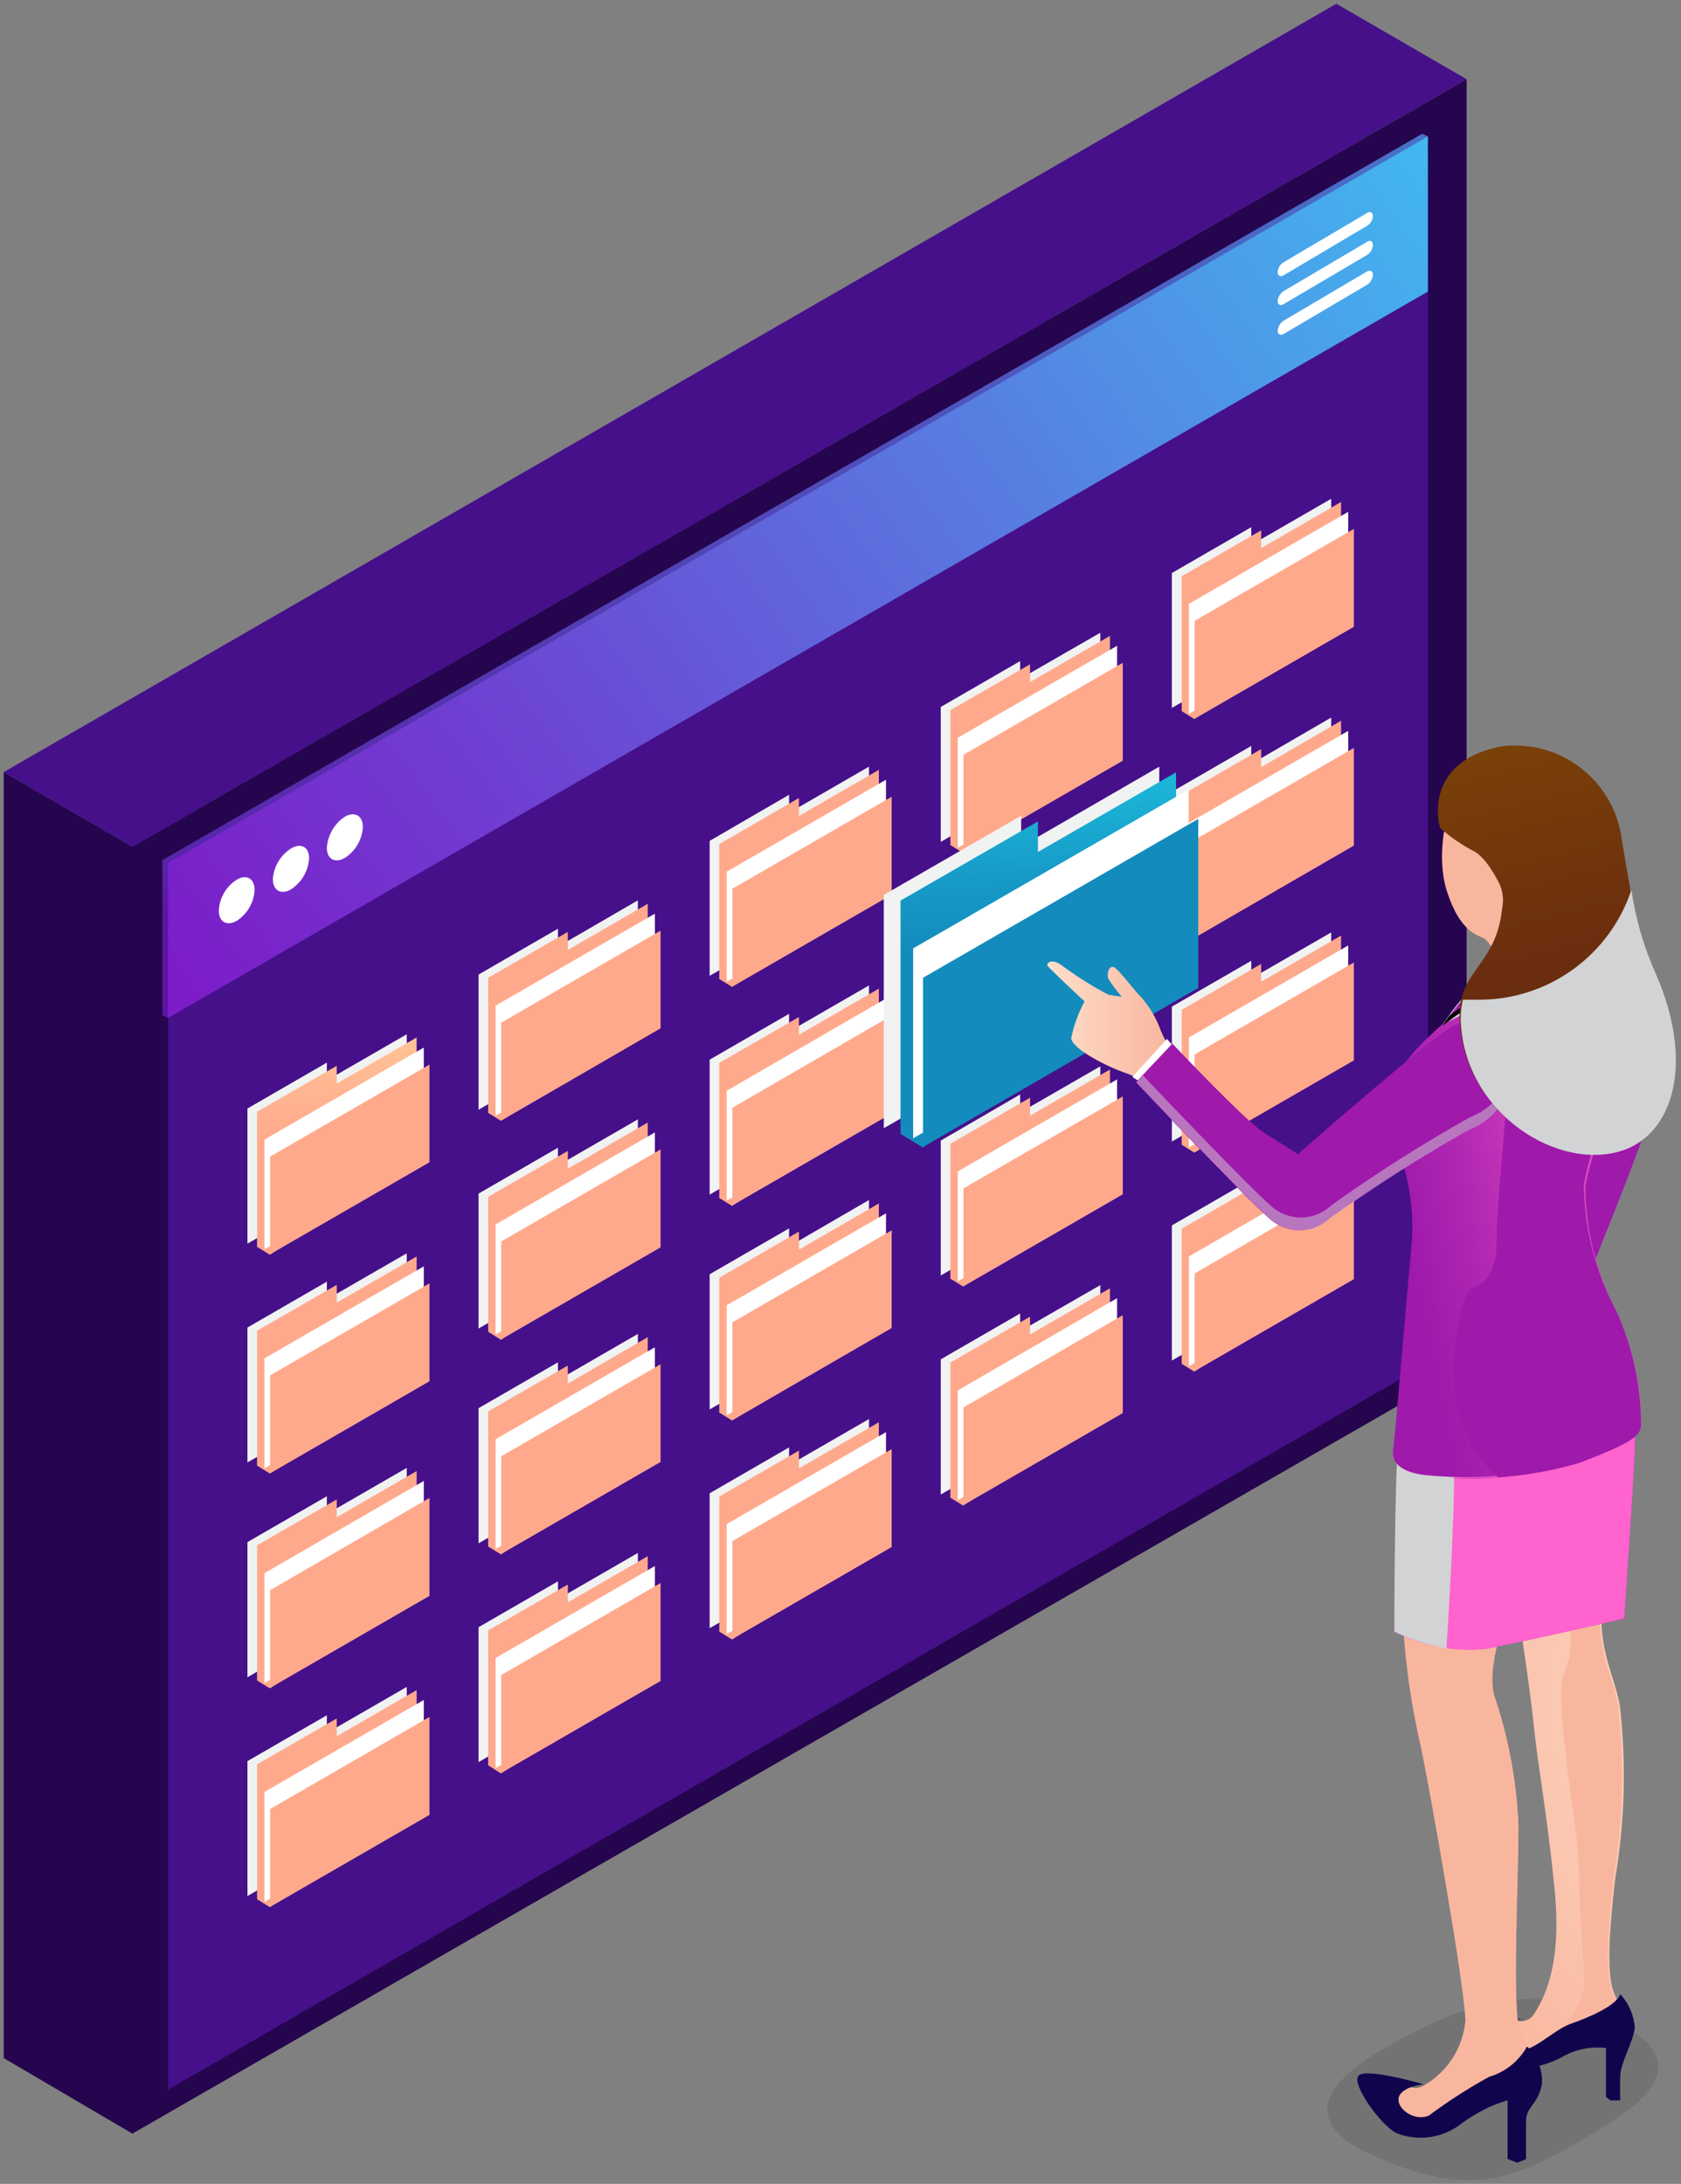 <svg width="224" height="291" viewBox="0 0 224 291" fill="none" xmlns="http://www.w3.org/2000/svg">
<rect x="0" y="0" width="224" height="291" fill="#808080" stroke="none"/>
<path d="M17.591 112.838V284.335L195.432 182.055V10.557L17.591 112.838Z" fill="url(#paint0_linear)"/>
<path d="M17.689 112.837V284.334L0.5 274.244V102.879L17.689 112.837Z" fill="url(#paint1_linear)"/>
<path d="M0.5 102.879L17.689 112.838L195.431 10.557L178.077 0.5L0.5 102.879Z" fill="url(#paint2_linear)"/>
<path d="M21.634 116.913V278.057L189.516 181.265V20.121L21.634 116.913Z" fill="url(#paint3_linear)"/>
<path d="M21.634 114.613V135.285L22.39 135.647L189.516 38.461L190.272 18.182L189.516 17.821L21.634 114.613Z" fill="url(#paint4_linear)"/>
<path d="M22.39 117.308V278.452L190.271 181.66V20.516L22.39 117.308Z" fill="url(#paint5_linear)"/>
<path d="M22.39 115.007V135.647L190.271 38.856V18.183L22.39 115.007Z" fill="url(#paint6_linear)"/>
<path d="M182.943 28.799C182.943 28.305 182.614 28.108 182.187 28.371L171.045 34.944C170.817 35.083 170.625 35.275 170.488 35.504C170.351 35.733 170.271 35.992 170.256 36.259C170.256 36.752 170.618 36.949 171.045 36.687L182.187 30.08C182.407 29.943 182.59 29.755 182.722 29.532C182.853 29.309 182.929 29.057 182.943 28.799ZM170.256 40.105C170.256 40.598 170.618 40.795 171.045 40.532L182.187 33.959C182.411 33.818 182.597 33.625 182.729 33.396C182.861 33.166 182.934 32.908 182.943 32.644C182.943 32.151 182.614 31.954 182.187 32.217L171.045 38.79C170.824 38.936 170.638 39.13 170.501 39.358C170.365 39.585 170.281 39.84 170.256 40.105ZM170.256 44.081C170.256 44.541 170.618 44.739 171.045 44.509L182.187 37.935C182.407 37.791 182.591 37.597 182.722 37.368C182.853 37.14 182.929 36.884 182.943 36.621C182.943 36.128 182.614 35.931 182.187 36.161L171.045 42.734C170.82 42.883 170.631 43.083 170.495 43.316C170.358 43.55 170.276 43.812 170.256 44.081Z" fill="white"/>
<path d="M29.16 121.318C29.16 122.862 30.212 123.454 31.559 122.698C32.25 122.248 32.824 121.642 33.235 120.928C33.647 120.214 33.883 119.413 33.926 118.59C33.926 117.078 32.874 116.453 31.559 117.209C30.859 117.651 30.276 118.255 29.858 118.971C29.441 119.686 29.201 120.491 29.16 121.318Z" fill="white"/>
<path d="M36.358 117.143C36.358 118.655 37.443 119.279 38.757 118.523C39.459 118.072 40.044 117.462 40.467 116.743C40.889 116.023 41.137 115.215 41.189 114.382C41.189 112.87 40.138 112.279 38.823 113.035C38.116 113.475 37.524 114.078 37.095 114.792C36.667 115.506 36.414 116.312 36.358 117.143Z" fill="white"/>
<path d="M43.555 112.969C43.555 114.481 44.64 115.073 45.954 114.317C46.649 113.869 47.228 113.263 47.645 112.55C48.062 111.836 48.305 111.034 48.354 110.209C48.354 108.697 47.269 108.072 45.954 108.828C45.261 109.285 44.683 109.897 44.267 110.616C43.85 111.335 43.607 112.14 43.555 112.969Z" fill="white"/>
<g style="mix-blend-mode:multiply">
<path d="M43.555 141.596V143.962L54.203 137.816V153.428L32.972 165.72V147.709L43.555 141.596Z" fill="#F1F2F2"/>
</g>
<path d="M44.87 142.023V144.389L55.519 138.243V153.887L35.963 167.198L34.254 166.147V148.136L44.87 142.023Z" fill="url(#paint7_linear)"/>
<path d="M56.471 154.217L35.239 166.476V151.85L56.471 139.591V154.217Z" fill="white"/>
<path d="M57.227 154.874L35.995 167.133V154.118L57.227 141.859V154.874Z" fill="url(#paint8_linear)"/>
<g style="mix-blend-mode:multiply">
<path d="M74.351 123.75V126.149L85 119.97V135.614L63.768 147.874V129.863L74.351 123.75Z" fill="#F1F2F2"/>
</g>
<path d="M75.666 124.176V126.576L86.315 120.43V136.041L66.759 149.352L65.05 148.3V130.29L75.666 124.176Z" fill="url(#paint9_linear)"/>
<path d="M87.267 136.37L66.036 148.663V134.004L87.267 121.745V136.37Z" fill="white"/>
<path d="M88.023 137.028L66.791 149.32V136.272L88.023 124.012V137.028Z" fill="url(#paint10_linear)"/>
<g style="mix-blend-mode:multiply">
<path d="M105.147 105.903V108.303L115.796 102.156V117.768L94.564 130.027V112.049L105.147 105.903Z" fill="#F1F2F2"/>
</g>
<path d="M106.462 106.33V108.73L117.111 102.583V118.195L97.555 131.506L95.846 130.454V112.476L106.462 106.33Z" fill="url(#paint11_linear)"/>
<path d="M118.063 118.524L96.832 130.816V116.158L118.063 103.898V118.524Z" fill="white"/>
<path d="M118.819 119.214L97.587 131.473V118.425L118.819 106.166V119.214Z" fill="url(#paint12_linear)"/>
<g style="mix-blend-mode:multiply">
<path d="M135.942 88.089V90.456L146.623 84.31V99.921L125.359 112.18V94.202L135.942 88.089Z" fill="#F1F2F2"/>
</g>
<path d="M137.257 88.516V90.882L147.906 84.736V100.348L128.35 113.659L126.641 112.607V94.629L137.257 88.516Z" fill="url(#paint13_linear)"/>
<path d="M148.858 100.71L127.626 112.969V98.311L148.858 86.052V100.71Z" fill="white"/>
<path d="M149.614 101.367L128.382 113.626V100.578L149.614 88.319V101.367Z" fill="url(#paint14_linear)"/>
<g style="mix-blend-mode:multiply">
<path d="M166.738 70.243V72.609L177.387 66.463V82.075L156.155 94.334V76.356L166.738 70.243Z" fill="#F1F2F2"/>
</g>
<path d="M168.052 70.67V73.036L178.701 66.89V82.502L159.145 95.813L157.469 94.761V76.783L168.052 70.67Z" fill="url(#paint15_linear)"/>
<path d="M179.655 82.864L158.423 95.123V80.465L179.655 68.205V82.864Z" fill="white"/>
<path d="M180.41 83.521L159.179 95.78V82.732L180.41 70.473V83.521Z" fill="url(#paint16_linear)"/>
<g style="mix-blend-mode:multiply">
<path d="M43.555 228.56V230.927L54.203 224.781V240.392L32.972 252.652V234.674L43.555 228.56Z" fill="#F1F2F2"/>
</g>
<path d="M44.87 228.988V231.354L55.519 225.208V240.82L35.963 254.131L34.254 253.079V235.101L44.87 228.988Z" fill="url(#paint17_linear)"/>
<path d="M56.471 241.148L35.239 253.44V238.782L56.471 226.523V241.148Z" fill="white"/>
<path d="M57.227 241.838L35.995 254.097V241.049L57.227 228.79V241.838Z" fill="url(#paint18_linear)"/>
<g style="mix-blend-mode:multiply">
<path d="M74.351 210.714V213.08L85 206.934V222.546L63.768 234.805V216.827L74.351 210.714Z" fill="#F1F2F2"/>
</g>
<path d="M75.666 211.141V213.507L86.315 207.361V222.973L66.759 236.317L65.05 235.232V217.254L75.666 211.141Z" fill="url(#paint19_linear)"/>
<path d="M87.267 223.335L66.036 235.594V220.936L87.267 208.677V223.335Z" fill="white"/>
<path d="M88.023 223.992L66.791 236.251V223.203L88.023 210.944V223.992Z" fill="url(#paint20_linear)"/>
<g style="mix-blend-mode:multiply">
<path d="M105.147 192.868V195.234L115.796 189.088V204.7L94.564 216.959V198.981L105.147 192.868Z" fill="#F1F2F2"/>
</g>
<path d="M106.462 193.295V195.661L117.111 189.515V205.126L97.555 218.47L95.846 217.419V199.408L106.462 193.295Z" fill="url(#paint21_linear)"/>
<path d="M118.063 205.489L96.832 217.748V203.089L118.063 190.83V205.489Z" fill="white"/>
<path d="M118.819 206.146L97.587 218.405V205.357L118.819 193.098V206.146Z" fill="url(#paint22_linear)"/>
<g style="mix-blend-mode:multiply">
<path d="M135.942 175.021V177.387L146.623 171.241V186.853L125.359 199.145V181.134L135.942 175.021Z" fill="#F1F2F2"/>
</g>
<path d="M137.257 175.448V177.814L147.906 171.668V187.28L128.35 200.623L126.641 199.572V181.561L137.257 175.448Z" fill="url(#paint23_linear)"/>
<path d="M148.858 187.642L127.626 199.901V185.275L148.858 172.983V187.642Z" fill="white"/>
<path d="M149.614 188.299L128.382 200.558V187.543L149.614 175.251V188.299Z" fill="url(#paint24_linear)"/>
<g style="mix-blend-mode:multiply">
<path d="M166.738 157.174V159.541L177.387 153.395V169.006L156.155 181.298V163.288L166.738 157.174Z" fill="#F1F2F2"/>
</g>
<path d="M168.052 157.601V159.968L178.701 153.822V169.466L159.145 182.777L157.469 181.725V163.715L168.052 157.601Z" fill="url(#paint25_linear)"/>
<path d="M179.655 169.795L158.423 182.054V167.429L179.655 155.137V169.795Z" fill="white"/>
<path d="M180.41 170.452L159.179 182.711V169.696L180.41 157.404V170.452Z" fill="url(#paint26_linear)"/>
<g style="mix-blend-mode:multiply">
<path d="M43.555 199.375V201.742L54.203 195.596V211.207L32.972 223.499V205.488L43.555 199.375Z" fill="#F1F2F2"/>
</g>
<path d="M44.87 199.802V202.168L55.519 196.022V211.667L35.963 224.978L34.254 223.926V205.915L44.87 199.802Z" fill="url(#paint27_linear)"/>
<path d="M56.471 211.996L35.239 224.255V209.63L56.471 197.338V211.996Z" fill="white"/>
<path d="M57.227 212.653L35.995 224.912V211.897L57.227 199.605V212.653Z" fill="url(#paint28_linear)"/>
<g style="mix-blend-mode:multiply">
<path d="M74.351 181.529V183.895L85 177.749V193.394L63.768 205.653V187.642L74.351 181.529Z" fill="#F1F2F2"/>
</g>
<path d="M75.666 181.956V184.355L86.315 178.176V193.821L66.759 207.132L65.05 206.08V188.069L75.666 181.956Z" fill="url(#paint29_linear)"/>
<path d="M87.267 194.15L66.036 206.409V191.783L87.267 179.524V194.15Z" fill="white"/>
<path d="M88.023 194.807L66.791 207.066V194.051L88.023 181.792V194.807Z" fill="url(#paint30_linear)"/>
<g style="mix-blend-mode:multiply">
<path d="M105.147 163.683V166.082L115.796 159.903V175.548L94.564 187.807V169.796L105.147 163.683Z" fill="#F1F2F2"/>
</g>
<path d="M106.462 164.11V166.509L117.111 160.363V175.974L97.555 189.285L95.846 188.234V170.256L106.462 164.11Z" fill="url(#paint31_linear)"/>
<path d="M118.063 176.304L96.832 188.596V173.937L118.063 161.678V176.304Z" fill="white"/>
<path d="M118.819 176.961L97.587 189.253V176.205L118.819 163.946V176.961Z" fill="url(#paint32_linear)"/>
<g style="mix-blend-mode:multiply">
<path d="M135.942 145.836V148.235L146.623 142.089V157.7L125.359 169.96V151.982L135.942 145.836Z" fill="#F1F2F2"/>
</g>
<path d="M137.257 146.263V148.662L147.906 142.516V158.127L128.35 171.438L126.641 170.387V152.409L137.257 146.263Z" fill="url(#paint33_linear)"/>
<path d="M148.858 158.457L127.626 170.749V156.09L148.858 143.831V158.457Z" fill="white"/>
<path d="M149.614 159.147L128.382 171.406V158.358L149.614 146.099V159.147Z" fill="url(#paint34_linear)"/>
<g style="mix-blend-mode:multiply">
<path d="M166.738 128.022V130.389L177.387 124.243V139.854L156.155 152.113V134.135L166.738 128.022Z" fill="#F1F2F2"/>
</g>
<path d="M168.052 128.449V130.815L178.701 124.669V140.281L159.145 153.592L157.469 152.54V134.562L168.052 128.449Z" fill="url(#paint35_linear)"/>
<path d="M179.655 140.61L158.423 152.902V138.244L179.655 125.985V140.61Z" fill="white"/>
<path d="M180.41 141.3L159.179 153.559V140.511L180.41 128.252V141.3Z" fill="url(#paint36_linear)"/>
<g style="mix-blend-mode:multiply">
<path d="M43.555 170.782V173.148L54.203 167.002V182.614L32.972 194.873V176.895L43.555 170.782Z" fill="#F1F2F2"/>
</g>
<path d="M44.87 171.209V173.575L55.519 167.429V183.041L35.963 196.351L34.254 195.3V177.322L44.87 171.209Z" fill="url(#paint37_linear)"/>
<path d="M56.471 183.402L35.239 195.662V181.003L56.471 168.744V183.402Z" fill="white"/>
<path d="M57.227 184.059L35.995 196.319V183.271L57.227 171.011V184.059Z" fill="url(#paint38_linear)"/>
<g style="mix-blend-mode:multiply">
<path d="M74.351 152.935V155.302L85 149.156V164.767L63.768 177.027V159.049L74.351 152.935Z" fill="#F1F2F2"/>
</g>
<path d="M75.666 153.362V155.729L86.315 149.583V165.194L66.759 178.538L65.05 177.453V159.475L75.666 153.362Z" fill="url(#paint39_linear)"/>
<path d="M87.267 165.556L66.036 177.815V163.157L87.267 150.898V165.556Z" fill="white"/>
<path d="M88.023 166.213L66.791 178.472V165.424L88.023 153.165V166.213Z" fill="url(#paint40_linear)"/>
<g style="mix-blend-mode:multiply">
<path d="M105.147 135.089V137.455L115.796 131.309V146.921L94.564 159.18V141.202L105.147 135.089Z" fill="#F1F2F2"/>
</g>
<path d="M106.462 135.516V137.882L117.111 131.736V147.348L97.555 160.692L95.846 159.64V141.629L106.462 135.516Z" fill="url(#paint41_linear)"/>
<path d="M118.063 147.71L96.832 159.969V145.344L118.063 133.052V147.71Z" fill="white"/>
<path d="M118.819 148.367L97.587 160.626V147.611L118.819 135.319V148.367Z" fill="url(#paint42_linear)"/>
<g style="mix-blend-mode:multiply">
<path d="M166.738 99.396V101.795L177.387 95.616V111.261L156.155 123.52V105.509L166.738 99.396Z" fill="#F1F2F2"/>
</g>
<path d="M168.052 99.823V102.222L178.701 96.043V111.687L159.145 124.998L157.469 123.947V105.936L168.052 99.823Z" fill="url(#paint43_linear)"/>
<path d="M179.655 112.017L158.423 124.276V109.65L179.655 97.391V112.017Z" fill="white"/>
<path d="M180.41 112.674L159.179 124.966V111.918L180.41 99.659V112.674Z" fill="url(#paint44_linear)"/>
<g style="mix-blend-mode:multiply">
<path d="M136.073 108.697V112.805L154.478 102.156V129.14L117.767 150.339V119.247L136.073 108.697Z" fill="#F1F2F2"/>
</g>
<path d="M138.309 109.453V113.528L156.714 102.912V129.896L122.96 152.902L120.002 151.095V120.003L138.309 109.453Z" fill="url(#paint45_linear)"/>
<path d="M158.389 130.487L121.677 151.686V126.379L158.389 105.213V130.487Z" fill="white"/>
<path d="M159.671 131.638L122.992 152.837V130.291L159.671 109.125V131.638Z" fill="url(#paint46_linear)"/>
<g style="mix-blend-mode:multiply" opacity="0.1">
<path d="M182.252 286.898C196.747 293.701 202.827 289.725 212.095 284.367C221.364 279.01 225.242 274.113 214.396 268.822C203.55 263.53 193.789 267.573 184.487 272.93C175.186 278.287 174.365 283.151 182.252 286.898Z" fill="black"/>
</g>
<path d="M217.649 184.552C217.649 188.167 217.846 200.985 214.691 209.3C211.536 217.616 215.118 222.743 215.841 227.213C216.728 234.871 216.529 242.616 215.25 250.219C214.165 259.553 214.231 263.957 215.25 265.962C216.268 267.967 215.611 270.761 209.662 272.535C203.713 274.31 196.516 274.245 197.337 268.756C197.567 266.948 202.695 271.089 204.404 268.394C206.113 265.699 208.118 261.328 207.132 251.468C206.146 241.608 204.962 235.561 204.404 230.138C203.845 224.715 202.793 218.01 201.709 210.779C200.624 203.549 199.441 182.021 199.441 182.021L217.649 184.552Z" fill="url(#paint47_radial)"/>
<path d="M211.109 264.418C211.109 261.46 210.386 253.9 210.386 248.839C210.386 243.778 206.836 226.457 208.447 222.907C210.813 217.78 207.559 210.747 207.559 208.085C207.559 205.422 207.559 187.017 207.559 183.008L217.419 184.519C217.419 188.135 217.616 200.953 214.461 209.268C211.306 217.583 214.888 222.71 215.612 227.18C216.499 234.839 216.299 242.584 215.02 250.187C213.935 259.521 214.001 263.925 215.02 265.93C216.039 267.934 215.381 270.728 209.433 272.503C208.041 272.873 206.624 273.137 205.193 273.292L206.54 272.536C206.54 272.536 211.109 267.376 211.109 264.418Z" fill="url(#paint48_radial)"/>
<path d="M215.907 265.732C217.047 266.956 217.731 268.534 217.847 270.202C217.584 272.24 215.973 274.738 215.907 276.578C215.842 278.419 215.907 279.865 215.907 279.865C215.459 279.893 215.009 279.893 214.56 279.865L214.001 279.405V272.897C212.125 272.672 210.224 273.015 208.545 273.883C205.645 275.561 202.22 276.089 198.948 275.362C196.681 274.409 195.07 267.54 195.3 266.521C195.53 265.502 201.052 268.362 201.873 268.756C202.267 268.939 202.673 269.093 203.09 269.216C203.09 269.216 200.263 268.394 199.573 269.446C199.374 269.846 199.279 270.289 199.297 270.734C199.314 271.18 199.443 271.615 199.672 271.997C199.902 272.38 200.223 272.699 200.608 272.926C200.992 273.152 201.428 273.277 201.873 273.291C204.108 273.686 206.935 270.498 209.301 269.676C211.668 268.855 215.382 267.277 215.907 265.732Z" fill="#10054D"/>
<path d="M206.047 196.844C204.765 200.328 203.089 207.23 201.544 212.127C200 217.024 198.258 222.184 199.047 225.734C200.997 231.392 202.104 237.305 202.333 243.285C202.333 251.337 201.413 268.329 202.596 270.86C203.779 273.39 204.864 275.79 204.239 277.433C203.615 279.076 198.061 280.325 193.656 283.25C189.252 286.175 183.238 279.964 185.506 278.616C187.773 277.269 188.135 278.912 189.844 277.827C191.356 276.937 192.635 275.702 193.578 274.223C194.521 272.743 195.099 271.061 195.267 269.315C195.267 265.24 190.567 238.585 189.318 232.702C188.067 227.301 187.275 221.803 186.952 216.269C186.36 208.863 186.36 201.423 186.952 194.018C187.609 187.445 209.662 186.985 206.047 196.844Z" fill="url(#paint49_radial)"/>
<path d="M193.098 283.382L197.338 278.057C196.873 276.571 196.716 275.005 196.878 273.456C197.959 271.03 198.465 268.387 198.357 265.732C197.232 255.33 195.553 244.996 193.328 234.772C192.441 231.19 194.511 227.805 194.216 224.912C193.92 222.02 190.929 213.935 191.849 208.479C192.309 205.192 193.755 196.056 194.873 189.417C194.12 189.484 193.373 189.605 192.638 189.778C199.211 188.332 208.513 190.271 206.048 196.943C204.766 200.427 203.09 207.329 201.545 212.226C200 217.123 198.258 222.283 199.047 225.833C200.997 231.49 202.104 237.404 202.334 243.383C202.334 251.436 201.413 268.428 202.597 270.958C203.78 273.489 204.864 275.888 204.24 277.532C203.615 279.175 198.061 280.424 193.657 283.349C193.084 283.733 192.437 283.994 191.758 284.112C191.079 284.231 190.382 284.206 189.713 284.039C190.884 284.235 192.086 284.001 193.098 283.382Z" fill="url(#paint50_radial)"/>
<path d="M211.503 167.33L188.497 168.283C188.497 168.283 187.051 184.914 186.525 191.29C185.999 197.666 185.802 217.419 185.802 217.419C189.554 219.325 193.773 220.123 197.962 219.719C203.55 218.635 216.433 215.677 216.433 215.677C216.433 215.677 216.893 209.498 217.222 203.845C217.551 198.192 218.767 185.407 216.861 179.885C214.954 174.364 211.503 167.33 211.503 167.33Z" fill="url(#paint51_linear)"/>
<path d="M211.503 167.33L188.497 168.283C188.497 168.283 187.051 184.914 186.525 191.29C185.999 197.666 185.802 217.419 185.802 217.419C189.554 219.325 193.773 220.123 197.962 219.719C203.55 218.635 216.433 215.677 216.433 215.677C216.433 215.677 216.893 209.498 217.222 203.845C217.551 198.192 218.767 185.407 216.861 179.885C214.954 174.364 211.503 167.33 211.503 167.33Z" fill="url(#paint52_linear)"/>
<path d="M203.484 272.7C204.179 273.343 204.718 274.136 205.06 275.019C205.401 275.902 205.537 276.851 205.456 277.795C204.897 280.522 203.352 280.687 203.352 282.659V287.72L202.169 288.18L200.887 287.687V279.865C198.704 280.537 196.649 281.57 194.807 282.922C193.595 283.892 192.148 284.524 190.612 284.755C189.077 284.986 187.508 284.807 186.064 284.236C183.961 283.152 180.017 277.663 181.036 276.578C182.055 275.494 189.68 277.729 189.68 277.729C189.68 277.729 186.787 278.025 186.393 279.471C185.999 280.917 188.431 282.757 190.403 281.903C192.955 280.002 195.635 278.278 198.422 276.743C200.574 276.112 202.392 274.66 203.484 272.7Z" fill="#10054D"/>
<g style="mix-blend-mode:multiply">
<path d="M186.36 191.126C186.853 185.44 188.07 171.209 188.3 168.645L193.197 169.5C193.197 169.5 193.624 187.445 193.788 195.596C193.788 202.169 193.098 214.593 192.737 219.654C190.332 219.238 187.997 218.485 185.802 217.419C185.802 217.419 185.802 197.403 186.36 191.126Z" fill="#D1D3D4"/>
</g>
<path d="M215.775 128.679C217.582 132.689 220.277 146.723 219.061 150.897C218.371 153.592 211.929 169.434 211.929 169.434L206.605 161.907L215.775 128.679Z" fill="url(#paint53_linear)"/>
<path d="M197.01 132.459C194.676 134.464 187.15 140.051 185.802 144.225C184.936 147.306 185.157 150.59 186.427 153.527C187.91 157.547 188.471 161.848 188.07 166.114C187.445 172.688 185.934 191.093 185.638 193.262C185.342 195.431 187.708 196.319 189.878 196.549C196.795 197.256 203.784 196.665 210.485 194.807C217.058 192.276 218.701 191.29 218.701 189.745C218.661 184.551 217.53 179.423 215.382 174.693C212.73 169.618 211.322 163.985 211.274 158.259C211.537 154.743 217.255 139.821 216.96 134.234C216.664 128.647 214.264 123.651 210.386 124.9C205.715 127.024 201.239 129.554 197.01 132.459Z" fill="url(#paint54_linear)"/>
<path d="M199.606 196.845C196.245 193.968 194.154 189.882 193.788 185.473C193.493 178.374 194.807 171.702 196.451 171.472C198.094 171.242 199.409 168.514 199.409 166.443C199.409 156.78 202.301 139.756 199.934 137.291C197.924 136.004 195.541 135.425 193.164 135.647L197.009 132.361C201.164 129.455 205.563 126.915 210.156 124.768C214.133 123.519 216.729 128.482 216.729 134.07C216.729 139.657 211.306 154.611 211.043 158.128C211.142 163.917 212.63 169.598 215.382 174.693C217.536 179.465 218.656 184.64 218.668 189.877C218.668 191.422 217.058 192.408 210.452 194.938C204.747 196.601 198.799 197.268 192.868 196.91C194.709 196.976 197.075 196.976 199.606 196.845Z" fill="url(#paint55_linear)"/>
<path d="M210.386 125.951C209.07 127.12 207.432 127.864 205.686 128.087C202.399 128.613 200.822 128.087 199.737 128.942C198.735 129.833 197.852 130.849 197.108 131.965C198.381 131.011 199.872 130.39 201.446 130.158C204.183 130.224 206.91 129.801 209.499 128.909C210.978 127.857 210.715 127.167 210.715 126.904C210.647 126.573 210.537 126.253 210.386 125.951Z" fill="url(#paint56_linear)"/>
<g style="mix-blend-mode:multiply">
<path d="M209.926 125.195C209.926 125.195 212.72 127.66 212.391 129.928C212.062 132.196 209.762 134.266 205.818 133.97C203.092 133.349 200.261 133.349 197.535 133.97C195.728 134.759 192.31 136.468 192.31 136.468C192.31 136.468 195.859 130.684 198.883 130.191C201.822 130.119 204.748 129.778 207.625 129.172C209.433 128.252 210.55 127.956 210.912 126.838C210.935 126.497 210.853 126.156 210.677 125.862C210.501 125.568 210.239 125.335 209.926 125.195Z" fill="#D1D3D4"/>
</g>
<path d="M209.926 125.195C209.926 125.195 212.522 126.641 212.161 128.909C211.799 131.177 209.532 133.247 205.588 132.919C202.786 132.401 199.902 132.559 197.174 133.379C195.457 134.326 193.829 135.426 192.31 136.665C192.31 136.665 195.859 130.881 198.883 130.388C201.822 130.316 204.748 129.975 207.625 129.369C209.433 128.449 210.55 128.153 210.912 127.036C210.98 126.663 210.92 126.277 210.741 125.943C210.561 125.609 210.274 125.345 209.926 125.195Z" fill="url(#paint57_linear)"/>
<path style="mix-blend-mode:color-dodge" d="M196.812 132.919C199.543 132.116 202.424 131.959 205.226 132.459C209.236 132.788 211.536 130.684 211.799 128.449C211.892 127.813 211.764 127.163 211.438 126.609C211.698 126.927 211.891 127.296 212.004 127.691C212.117 128.087 212.148 128.502 212.095 128.91C211.766 131.112 209.466 133.248 205.522 132.919C202.72 132.401 199.836 132.559 197.108 133.379C195.391 134.327 193.763 135.427 192.244 136.666C192.244 136.666 192.572 136.107 193.131 135.351C194.288 134.439 195.519 133.625 196.812 132.919Z" fill="url(#paint58_radial)"/>
<path d="M152.475 144.389C151.776 143.773 150.96 143.303 150.075 143.009C147.61 142.187 142.746 139.722 142.746 138.309C143.099 136.61 143.697 134.972 144.521 133.445C144.521 133.445 139.788 129.041 139.591 128.679C139.394 128.318 140.183 127.627 141.53 128.679C143.491 130.123 145.556 131.419 147.709 132.557L149.484 132.82C148.834 132.077 148.241 131.286 147.709 130.454C147.446 129.829 147.709 128.745 148.334 128.843C148.958 128.942 151.226 132.13 152.113 132.919C153.23 134.218 154.099 135.711 154.677 137.323C155.035 138.173 155.452 138.997 155.926 139.788C155.926 139.788 154.249 145.803 152.475 144.389Z" fill="url(#paint59_linear)"/>
<path d="M156.583 139.656L155.499 138.44L150.897 143.502L152.245 144.389L156.583 139.656Z" fill="url(#paint60_linear)"/>
<path d="M195.661 103.668C192.933 105.804 191.092 113.528 192.834 118.852C194.576 124.177 196.844 124.571 197.731 125.031C198.619 125.491 201.478 130.126 200.394 132.229C199.309 134.332 207.756 133.149 209.859 131.407C211.963 129.665 212.028 128.942 212.028 128.942C210.878 127.237 210.453 125.144 210.845 123.125C211.831 120.66 216.137 111.655 210.845 105.476C209.027 103.287 206.439 101.88 203.614 101.544C200.788 101.207 197.942 101.968 195.661 103.668Z" fill="url(#paint61_radial)"/>
<path d="M193.558 136.764C194.28 136.379 195.078 136.159 195.894 136.121C196.711 136.082 197.526 136.225 198.281 136.539C199.036 136.853 199.711 137.332 200.259 137.939C200.806 138.546 201.212 139.268 201.446 140.051C201.984 142.214 201.687 144.501 200.615 146.456C199.543 148.411 197.775 149.89 195.662 150.601C189.292 154.166 183.125 158.083 177.191 162.334C176.099 163.367 174.652 163.943 173.148 163.943C171.645 163.943 170.198 163.367 169.106 162.334C165.556 159.245 151.358 144.225 151.358 144.225L156.222 139.065C156.222 139.065 166.082 149.516 168.481 150.962L172.951 153.789C172.951 153.789 190.272 138.539 193.558 136.764Z" fill="url(#paint62_linear)"/>
<g style="mix-blend-mode:multiply" opacity="0.5">
<path d="M195.858 148.892C189.488 152.458 183.321 156.375 177.387 160.626C176.294 161.659 174.848 162.235 173.344 162.235C171.841 162.235 170.394 161.659 169.302 160.626C166.245 157.964 155.202 146.362 152.31 143.305L151.422 144.225C151.422 144.225 165.621 159.245 169.17 162.335C170.263 163.368 171.709 163.944 173.213 163.944C174.716 163.944 176.163 163.368 177.255 162.335C183.169 158.086 189.313 154.169 195.661 150.601C197.414 149.959 198.929 148.796 200.004 147.269C201.079 145.742 201.662 143.923 201.675 142.056C201.347 143.588 200.644 145.015 199.628 146.208C198.613 147.401 197.317 148.323 195.858 148.892Z" fill="#D1D3D4"/>
</g>
<path d="M191.882 110.307C193.182 111.471 194.616 112.475 196.155 113.298C197.897 114.021 199.441 117.045 199.803 117.768C200.274 118.796 200.4 119.948 200.164 121.054C199.31 129.304 193.591 129.172 194.61 137.159C195.892 149.056 208.611 156.419 216.959 152.803C223.237 150.108 225.603 141.004 220.673 129.797C218.109 123.979 217.814 121.975 216.105 111.852C215.865 109.982 215.26 108.177 214.322 106.542C213.384 104.907 212.133 103.472 210.64 102.321C209.147 101.17 207.442 100.325 205.621 99.834C203.801 99.344 201.902 99.217 200.033 99.461C189.286 101.597 191.882 110.307 191.882 110.307Z" fill="url(#paint63_linear)"/>
<g style="mix-blend-mode:multiply">
<path d="M220.673 129.796C219.061 126.232 217.954 122.46 217.387 118.589C215.97 122.853 213.244 126.562 209.597 129.188C205.951 131.814 201.569 133.223 197.075 133.214C196.352 133.214 195.662 133.214 194.939 133.214C194.628 134.561 194.562 135.953 194.742 137.323C196.024 149.22 208.743 156.582 217.091 152.967C223.237 150.174 225.603 141.07 220.673 129.796Z" fill="#D1D3D4"/>
</g>
<defs>
<linearGradient id="paint0_linear" x1="10383.9" y1="13119" x2="36381.1" y2="8062.43" gradientUnits="userSpaceOnUse">
<stop stop-color="#25054D"/>
<stop offset="1" stop-color="#45108A"/>
</linearGradient>
<linearGradient id="paint1_linear" x1="249.227" y1="11770.5" x2="1163" y2="11751.1" gradientUnits="userSpaceOnUse">
<stop stop-color="#25054D"/>
<stop offset="1" stop-color="#45108A"/>
</linearGradient>
<linearGradient id="paint2_linear" x1="23345.4" y1="-9527.97" x2="18993.6" y2="4864.82" gradientUnits="userSpaceOnUse">
<stop stop-color="#25054D"/>
<stop offset="1" stop-color="#45108A"/>
</linearGradient>
<linearGradient id="paint3_linear" x1="7248.95" y1="11681.4" x2="15822.7" y2="11681.4" gradientUnits="userSpaceOnUse">
<stop stop-color="#25054D"/>
<stop offset="1" stop-color="#45108A"/>
</linearGradient>
<linearGradient id="paint4_linear" x1="110.965" y1="90.489" x2="77.868" y2="-0.584" gradientUnits="userSpaceOnUse">
<stop offset="0.01" stop-color="#5B15A3"/>
<stop offset="0.28" stop-color="#4E51BB"/>
<stop offset="0.93" stop-color="#2EE5F8"/>
<stop offset="1" stop-color="#2AF6FF"/>
</linearGradient>
<linearGradient id="paint5_linear" x1="-1.161e+06" y1="14550.1" x2="-1.14343e+06" y2="11985.8" gradientUnits="userSpaceOnUse">
<stop stop-color="#25054D"/>
<stop offset="1" stop-color="#45108A"/>
</linearGradient>
<linearGradient id="paint6_linear" x1="22.521" y1="137.455" x2="190.271" y2="16.309" gradientUnits="userSpaceOnUse">
<stop offset="0.03" stop-color="#7C1DC9"/>
<stop offset="0.28" stop-color="#6E41D2"/>
<stop offset="0.83" stop-color="#4C9CE9"/>
<stop offset="1" stop-color="#41B9F0"/>
</linearGradient>
<linearGradient id="paint7_linear" x1="44.903" y1="152.507" x2="42.898" y2="125.556" gradientUnits="userSpaceOnUse">
<stop offset="0.04" stop-color="#FFA98C"/>
<stop offset="0.32" stop-color="#FFB892"/>
<stop offset="0.86" stop-color="#FEE1A3"/>
<stop offset="1" stop-color="#FEECA8"/>
</linearGradient>
<linearGradient id="paint8_linear" x1="261281" y1="1601.95" x2="261405" y2="1194.09" gradientUnits="userSpaceOnUse">
<stop offset="0.04" stop-color="#FFA98C"/>
<stop offset="0.32" stop-color="#FFB892"/>
<stop offset="0.86" stop-color="#FEE1A3"/>
<stop offset="1" stop-color="#FEECA8"/>
</linearGradient>
<linearGradient id="paint9_linear" x1="261585" y1="1301.05" x2="261609" y2="1065.24" gradientUnits="userSpaceOnUse">
<stop offset="0.04" stop-color="#FFA98C"/>
<stop offset="0.32" stop-color="#FFB892"/>
<stop offset="0.86" stop-color="#FEE1A3"/>
<stop offset="1" stop-color="#FEECA8"/>
</linearGradient>
<linearGradient id="paint10_linear" x1="261112" y1="1448.58" x2="261237" y2="1040.28" gradientUnits="userSpaceOnUse">
<stop offset="0.04" stop-color="#FFA98C"/>
<stop offset="0.32" stop-color="#FFB892"/>
<stop offset="0.86" stop-color="#FEE1A3"/>
<stop offset="1" stop-color="#FEECA8"/>
</linearGradient>
<linearGradient id="paint11_linear" x1="261417" y1="1126.15" x2="261440" y2="890.381" gradientUnits="userSpaceOnUse">
<stop offset="0.04" stop-color="#FFA98C"/>
<stop offset="0.32" stop-color="#FFB892"/>
<stop offset="0.86" stop-color="#FEE1A3"/>
<stop offset="1" stop-color="#FEECA8"/>
</linearGradient>
<linearGradient id="paint12_linear" x1="260944" y1="1293.32" x2="261069" y2="885.283" gradientUnits="userSpaceOnUse">
<stop offset="0.04" stop-color="#FFA98C"/>
<stop offset="0.32" stop-color="#FFB892"/>
<stop offset="0.86" stop-color="#FEE1A3"/>
<stop offset="1" stop-color="#FEECA8"/>
</linearGradient>
<linearGradient id="paint13_linear" x1="261248" y1="951.253" x2="261272" y2="715.484" gradientUnits="userSpaceOnUse">
<stop offset="0.04" stop-color="#FFA98C"/>
<stop offset="0.32" stop-color="#FFB892"/>
<stop offset="0.86" stop-color="#FEE1A3"/>
<stop offset="1" stop-color="#FEECA8"/>
</linearGradient>
<linearGradient id="paint14_linear" x1="260776" y1="1138.06" x2="260900" y2="729.971" gradientUnits="userSpaceOnUse">
<stop offset="0.04" stop-color="#FFA98C"/>
<stop offset="0.32" stop-color="#FFB892"/>
<stop offset="0.86" stop-color="#FEE1A3"/>
<stop offset="1" stop-color="#FEECA8"/>
</linearGradient>
<linearGradient id="paint15_linear" x1="260676" y1="776.647" x2="260700" y2="540.595" gradientUnits="userSpaceOnUse">
<stop offset="0.04" stop-color="#FFA98C"/>
<stop offset="0.32" stop-color="#FFB892"/>
<stop offset="0.86" stop-color="#FEE1A3"/>
<stop offset="1" stop-color="#FEECA8"/>
</linearGradient>
<linearGradient id="paint16_linear" x1="260608" y1="982.791" x2="260732" y2="574.704" gradientUnits="userSpaceOnUse">
<stop offset="0.04" stop-color="#FFA98C"/>
<stop offset="0.32" stop-color="#FFB892"/>
<stop offset="0.86" stop-color="#FEE1A3"/>
<stop offset="1" stop-color="#FEECA8"/>
</linearGradient>
<linearGradient id="paint17_linear" x1="261754" y1="2327.87" x2="261777" y2="2092.1" gradientUnits="userSpaceOnUse">
<stop offset="0.04" stop-color="#FFA98C"/>
<stop offset="0.32" stop-color="#FFB892"/>
<stop offset="0.86" stop-color="#FEE1A3"/>
<stop offset="1" stop-color="#FEECA8"/>
</linearGradient>
<linearGradient id="paint18_linear" x1="261281" y1="2360.17" x2="261405" y2="1952.12" gradientUnits="userSpaceOnUse">
<stop offset="0.04" stop-color="#FFA98C"/>
<stop offset="0.32" stop-color="#FFB892"/>
<stop offset="0.86" stop-color="#FEE1A3"/>
<stop offset="1" stop-color="#FEECA8"/>
</linearGradient>
<linearGradient id="paint19_linear" x1="261585" y1="2155.19" x2="261609" y2="1919.12" gradientUnits="userSpaceOnUse">
<stop offset="0.04" stop-color="#FFA98C"/>
<stop offset="0.32" stop-color="#FFB892"/>
<stop offset="0.86" stop-color="#FEE1A3"/>
<stop offset="1" stop-color="#FEECA8"/>
</linearGradient>
<linearGradient id="paint20_linear" x1="261112" y1="2204.9" x2="261237" y2="1796.86" gradientUnits="userSpaceOnUse">
<stop offset="0.04" stop-color="#FFA98C"/>
<stop offset="0.32" stop-color="#FFB892"/>
<stop offset="0.86" stop-color="#FEE1A3"/>
<stop offset="1" stop-color="#FEECA8"/>
</linearGradient>
<linearGradient id="paint21_linear" x1="261417" y1="1980.4" x2="261440" y2="1744.08" gradientUnits="userSpaceOnUse">
<stop offset="0.04" stop-color="#FFA98C"/>
<stop offset="0.32" stop-color="#FFB892"/>
<stop offset="0.86" stop-color="#FEE1A3"/>
<stop offset="1" stop-color="#FEECA8"/>
</linearGradient>
<linearGradient id="paint22_linear" x1="260944" y1="2049.88" x2="261069" y2="1641.58" gradientUnits="userSpaceOnUse">
<stop offset="0.04" stop-color="#FFA98C"/>
<stop offset="0.32" stop-color="#FFB892"/>
<stop offset="0.86" stop-color="#FEE1A3"/>
<stop offset="1" stop-color="#FEECA8"/>
</linearGradient>
<linearGradient id="paint23_linear" x1="261248" y1="1805.33" x2="261272" y2="1569" gradientUnits="userSpaceOnUse">
<stop offset="0.04" stop-color="#FFA98C"/>
<stop offset="0.32" stop-color="#FFB892"/>
<stop offset="0.86" stop-color="#FEE1A3"/>
<stop offset="1" stop-color="#FEECA8"/>
</linearGradient>
<linearGradient id="paint24_linear" x1="260776" y1="1894.62" x2="260900" y2="1486.28" gradientUnits="userSpaceOnUse">
<stop offset="0.04" stop-color="#FFA98C"/>
<stop offset="0.32" stop-color="#FFB892"/>
<stop offset="0.86" stop-color="#FEE1A3"/>
<stop offset="1" stop-color="#FEECA8"/>
</linearGradient>
<linearGradient id="paint25_linear" x1="260676" y1="1630.25" x2="260700" y2="1393.94" gradientUnits="userSpaceOnUse">
<stop offset="0.04" stop-color="#FFA98C"/>
<stop offset="0.32" stop-color="#FFB892"/>
<stop offset="0.86" stop-color="#FEE1A3"/>
<stop offset="1" stop-color="#FEECA8"/>
</linearGradient>
<linearGradient id="paint26_linear" x1="260608" y1="1739.35" x2="260732" y2="1331.01" gradientUnits="userSpaceOnUse">
<stop offset="0.04" stop-color="#FFA98C"/>
<stop offset="0.32" stop-color="#FFB892"/>
<stop offset="0.86" stop-color="#FEE1A3"/>
<stop offset="1" stop-color="#FEECA8"/>
</linearGradient>
<linearGradient id="paint27_linear" x1="261754" y1="2044.24" x2="261778" y2="1807.92" gradientUnits="userSpaceOnUse">
<stop offset="0.04" stop-color="#FFA98C"/>
<stop offset="0.32" stop-color="#FFB892"/>
<stop offset="0.86" stop-color="#FEE1A3"/>
<stop offset="1" stop-color="#FEECA8"/>
</linearGradient>
<linearGradient id="paint28_linear" x1="261281" y1="2106.5" x2="261405" y2="1698.2" gradientUnits="userSpaceOnUse">
<stop offset="0.04" stop-color="#FFA98C"/>
<stop offset="0.32" stop-color="#FFB892"/>
<stop offset="0.86" stop-color="#FEE1A3"/>
<stop offset="1" stop-color="#FEECA8"/>
</linearGradient>
<linearGradient id="paint29_linear" x1="261585" y1="1869.17" x2="261609" y2="1632.81" gradientUnits="userSpaceOnUse">
<stop offset="0.04" stop-color="#FFA98C"/>
<stop offset="0.32" stop-color="#FFB892"/>
<stop offset="0.86" stop-color="#FEE1A3"/>
<stop offset="1" stop-color="#FEECA8"/>
</linearGradient>
<linearGradient id="paint30_linear" x1="261112" y1="1948.97" x2="261236" y2="1541.11" gradientUnits="userSpaceOnUse">
<stop offset="0.04" stop-color="#FFA98C"/>
<stop offset="0.32" stop-color="#FFB892"/>
<stop offset="0.86" stop-color="#FEE1A3"/>
<stop offset="1" stop-color="#FEECA8"/>
</linearGradient>
<linearGradient id="paint31_linear" x1="261417" y1="1692.39" x2="261440" y2="1456.62" gradientUnits="userSpaceOnUse">
<stop offset="0.04" stop-color="#FFA98C"/>
<stop offset="0.32" stop-color="#FFB892"/>
<stop offset="0.86" stop-color="#FEE1A3"/>
<stop offset="1" stop-color="#FEECA8"/>
</linearGradient>
<linearGradient id="paint32_linear" x1="260944" y1="1796.01" x2="261069" y2="1387.71" gradientUnits="userSpaceOnUse">
<stop offset="0.04" stop-color="#FFA98C"/>
<stop offset="0.32" stop-color="#FFB892"/>
<stop offset="0.86" stop-color="#FEE1A3"/>
<stop offset="1" stop-color="#FEECA8"/>
</linearGradient>
<linearGradient id="paint33_linear" x1="261248" y1="1517.49" x2="261272" y2="1281.72" gradientUnits="userSpaceOnUse">
<stop offset="0.04" stop-color="#FFA98C"/>
<stop offset="0.32" stop-color="#FFB892"/>
<stop offset="0.86" stop-color="#FEE1A3"/>
<stop offset="1" stop-color="#FEECA8"/>
</linearGradient>
<linearGradient id="paint34_linear" x1="260776" y1="1640.73" x2="260900" y2="1232.64" gradientUnits="userSpaceOnUse">
<stop offset="0.04" stop-color="#FFA98C"/>
<stop offset="0.32" stop-color="#FFB892"/>
<stop offset="0.86" stop-color="#FEE1A3"/>
<stop offset="1" stop-color="#FEECA8"/>
</linearGradient>
<linearGradient id="paint35_linear" x1="260676" y1="1342.6" x2="260700" y2="1106.84" gradientUnits="userSpaceOnUse">
<stop offset="0.04" stop-color="#FFA98C"/>
<stop offset="0.32" stop-color="#FFB892"/>
<stop offset="0.86" stop-color="#FEE1A3"/>
<stop offset="1" stop-color="#FEECA8"/>
</linearGradient>
<linearGradient id="paint36_linear" x1="260608" y1="1485.48" x2="260732" y2="1077.39" gradientUnits="userSpaceOnUse">
<stop offset="0.04" stop-color="#FFA98C"/>
<stop offset="0.32" stop-color="#FFB892"/>
<stop offset="0.86" stop-color="#FEE1A3"/>
<stop offset="1" stop-color="#FEECA8"/>
</linearGradient>
<linearGradient id="paint37_linear" x1="261754" y1="1761.92" x2="261778" y2="1525.86" gradientUnits="userSpaceOnUse">
<stop offset="0.04" stop-color="#FFA98C"/>
<stop offset="0.32" stop-color="#FFB892"/>
<stop offset="0.86" stop-color="#FEE1A3"/>
<stop offset="1" stop-color="#FEECA8"/>
</linearGradient>
<linearGradient id="paint38_linear" x1="261281" y1="1857.48" x2="261405" y2="1449.44" gradientUnits="userSpaceOnUse">
<stop offset="0.04" stop-color="#FFA98C"/>
<stop offset="0.32" stop-color="#FFB892"/>
<stop offset="0.86" stop-color="#FEE1A3"/>
<stop offset="1" stop-color="#FEECA8"/>
</linearGradient>
<linearGradient id="paint39_linear" x1="261585" y1="1588.66" x2="261609" y2="1352.31" gradientUnits="userSpaceOnUse">
<stop offset="0.04" stop-color="#FFA98C"/>
<stop offset="0.32" stop-color="#FFB892"/>
<stop offset="0.86" stop-color="#FEE1A3"/>
<stop offset="1" stop-color="#FEECA8"/>
</linearGradient>
<linearGradient id="paint40_linear" x1="261112" y1="1702.47" x2="261237" y2="1294.17" gradientUnits="userSpaceOnUse">
<stop offset="0.04" stop-color="#FFA98C"/>
<stop offset="0.32" stop-color="#FFB892"/>
<stop offset="0.86" stop-color="#FEE1A3"/>
<stop offset="1" stop-color="#FEECA8"/>
</linearGradient>
<linearGradient id="paint41_linear" x1="261417" y1="1413.59" x2="261440" y2="1177.27" gradientUnits="userSpaceOnUse">
<stop offset="0.04" stop-color="#FFA98C"/>
<stop offset="0.32" stop-color="#FFB892"/>
<stop offset="0.86" stop-color="#FEE1A3"/>
<stop offset="1" stop-color="#FEECA8"/>
</linearGradient>
<linearGradient id="paint42_linear" x1="260944" y1="1547.2" x2="261069" y2="1138.9" gradientUnits="userSpaceOnUse">
<stop offset="0.04" stop-color="#FFA98C"/>
<stop offset="0.32" stop-color="#FFB892"/>
<stop offset="0.86" stop-color="#FEE1A3"/>
<stop offset="1" stop-color="#FEECA8"/>
</linearGradient>
<linearGradient id="paint43_linear" x1="260676" y1="1063.44" x2="260700" y2="827.417" gradientUnits="userSpaceOnUse">
<stop offset="0.04" stop-color="#FFA98C"/>
<stop offset="0.32" stop-color="#FFB892"/>
<stop offset="0.86" stop-color="#FEE1A3"/>
<stop offset="1" stop-color="#FEECA8"/>
</linearGradient>
<linearGradient id="paint44_linear" x1="260608" y1="1236.71" x2="260732" y2="828.368" gradientUnits="userSpaceOnUse">
<stop offset="0.04" stop-color="#FFA98C"/>
<stop offset="0.32" stop-color="#FFB892"/>
<stop offset="0.86" stop-color="#FEE1A3"/>
<stop offset="1" stop-color="#FEECA8"/>
</linearGradient>
<linearGradient id="paint45_linear" x1="138.407" y1="127.529" x2="134.956" y2="80.99" gradientUnits="userSpaceOnUse">
<stop offset="0.04" stop-color="#138BBD"/>
<stop offset="0.23" stop-color="#169AC7"/>
<stop offset="0.59" stop-color="#1FC3DF"/>
<stop offset="1" stop-color="#2AF6FF"/>
</linearGradient>
<linearGradient id="paint46_linear" x1="450306" y1="2668.48" x2="450676" y2="1450.53" gradientUnits="userSpaceOnUse">
<stop offset="0.04" stop-color="#138BBD"/>
<stop offset="0.23" stop-color="#169AC7"/>
<stop offset="0.59" stop-color="#1FC3DF"/>
<stop offset="1" stop-color="#2AF6FF"/>
</linearGradient>
<radialGradient id="paint47_radial" cx="0" cy="0" r="1" gradientUnits="userSpaceOnUse" gradientTransform="translate(245.421 226.752) rotate(180) scale(67.015)">
<stop offset="0.03" stop-color="#FEDFCB"/>
<stop offset="1" stop-color="#F9B69E"/>
</radialGradient>
<radialGradient id="paint48_radial" cx="0" cy="0" r="1" gradientUnits="userSpaceOnUse" gradientTransform="translate(56202.5 6468.59) scale(205.321 1515.87)">
<stop offset="0.03" stop-color="#FEDFCB"/>
<stop offset="1" stop-color="#F9B69E"/>
</radialGradient>
<radialGradient id="paint49_radial" cx="0" cy="0" r="1" gradientUnits="userSpaceOnUse" gradientTransform="translate(98320 6777.93) scale(398.934 1764)">
<stop offset="0.03" stop-color="#FEDFCB"/>
<stop offset="1" stop-color="#F9B69E"/>
</radialGradient>
<radialGradient id="paint50_radial" cx="0" cy="0" r="1" gradientUnits="userSpaceOnUse" gradientTransform="translate(76886.9 7177.59) scale(303.839 1721.69)">
<stop offset="0.03" stop-color="#FEDFCB"/>
<stop offset="1" stop-color="#F9B69E"/>
</radialGradient>
<linearGradient id="paint51_linear" x1="220.016" y1="193.623" x2="166.641" y2="193.623" gradientUnits="userSpaceOnUse">
<stop offset="0.04" stop-color="#9F19AB"/>
<stop offset="0.24" stop-color="#AE25B1"/>
<stop offset="0.65" stop-color="#D744BF"/>
<stop offset="1" stop-color="#FF63CE"/>
</linearGradient>
<linearGradient id="paint52_linear" x1="147660" y1="3267.47" x2="147159" y2="3246.2" gradientUnits="userSpaceOnUse">
<stop offset="0.04" stop-color="#9F19AB"/>
<stop offset="0.24" stop-color="#AE25B1"/>
<stop offset="0.65" stop-color="#D744BF"/>
<stop offset="1" stop-color="#FF63CE"/>
</linearGradient>
<linearGradient id="paint53_linear" x1="58694.7" y1="1998.49" x2="58897" y2="1965.8" gradientUnits="userSpaceOnUse">
<stop offset="0.04" stop-color="#9F19AB"/>
<stop offset="0.24" stop-color="#AE25B1"/>
<stop offset="0.65" stop-color="#D744BF"/>
<stop offset="1" stop-color="#FF63CE"/>
</linearGradient>
<linearGradient id="paint54_linear" x1="184.487" y1="165.359" x2="223.927" y2="157.273" gradientUnits="userSpaceOnUse">
<stop offset="0.07" stop-color="#9F19AB"/>
<stop offset="0.27" stop-color="#AE25B1"/>
<stop offset="0.66" stop-color="#D744BF"/>
<stop offset="1" stop-color="#FF63CE"/>
</linearGradient>
<linearGradient id="paint55_linear" x1="48397.4" y1="3657.72" x2="48664.4" y2="3657.72" gradientUnits="userSpaceOnUse">
<stop offset="0.04" stop-color="#9F19AB"/>
<stop offset="0.24" stop-color="#AE25B1"/>
<stop offset="0.65" stop-color="#D744BF"/>
<stop offset="1" stop-color="#FF63CE"/>
</linearGradient>
<linearGradient id="paint56_linear" x1="210.353" y1="134.365" x2="202.662" y2="128.054" gradientUnits="userSpaceOnUse">
<stop offset="0.04" stop-color="#9D9EB3"/>
<stop offset="0.58" stop-color="#D4D1D8"/>
<stop offset="1" stop-color="#EEEBF2"/>
</linearGradient>
<linearGradient id="paint57_linear" x1="91371.7" y1="580.226" x2="91492.6" y2="580.226" gradientUnits="userSpaceOnUse">
<stop offset="0.04" stop-color="#9F19AB"/>
<stop offset="0.24" stop-color="#AE25B1"/>
<stop offset="0.65" stop-color="#D744BF"/>
<stop offset="1" stop-color="#FF63CE"/>
</linearGradient>
<radialGradient id="paint58_radial" cx="0" cy="0" r="1" gradientUnits="userSpaceOnUse" gradientTransform="translate(-76207.2 540.862) rotate(180) scale(47.703 24.137)">
<stop stop-color="white"/>
<stop offset="1"/>
</radialGradient>
<linearGradient id="paint59_linear" x1="155.926" y1="136.304" x2="139.558" y2="136.304" gradientUnits="userSpaceOnUse">
<stop offset="0.01" stop-color="#F9B69E"/>
<stop offset="0.81" stop-color="#FDD7C2"/>
<stop offset="1" stop-color="#FEDFCB"/>
</linearGradient>
<linearGradient id="paint60_linear" x1="158.49" y1="147.249" x2="153.56" y2="141.398" gradientUnits="userSpaceOnUse">
<stop stop-color="#D4D1D8"/>
<stop offset="1" stop-color="white"/>
</linearGradient>
<radialGradient id="paint61_radial" cx="0" cy="0" r="1" gradientUnits="userSpaceOnUse" gradientTransform="translate(-187587 1235.7) rotate(180) scale(87.665 131.376)">
<stop offset="0.03" stop-color="#FEDFCB"/>
<stop offset="1" stop-color="#F9B69E"/>
</radialGradient>
<linearGradient id="paint62_linear" x1="-490767" y1="1695.09" x2="-490810" y2="1299.53" gradientUnits="userSpaceOnUse">
<stop offset="0.04" stop-color="#9F19AB"/>
<stop offset="0.24" stop-color="#AE25B1"/>
<stop offset="0.65" stop-color="#D744BF"/>
<stop offset="1" stop-color="#FF63CE"/>
</linearGradient>
<linearGradient id="paint63_linear" x1="212.884" y1="154.71" x2="199.606" y2="98.541" gradientUnits="userSpaceOnUse">
<stop offset="0.04" stop-color="#602213"/>
<stop offset="0.57" stop-color="#6D310E"/>
<stop offset="1" stop-color="#7A4108"/>
</linearGradient>
</defs>
</svg>
